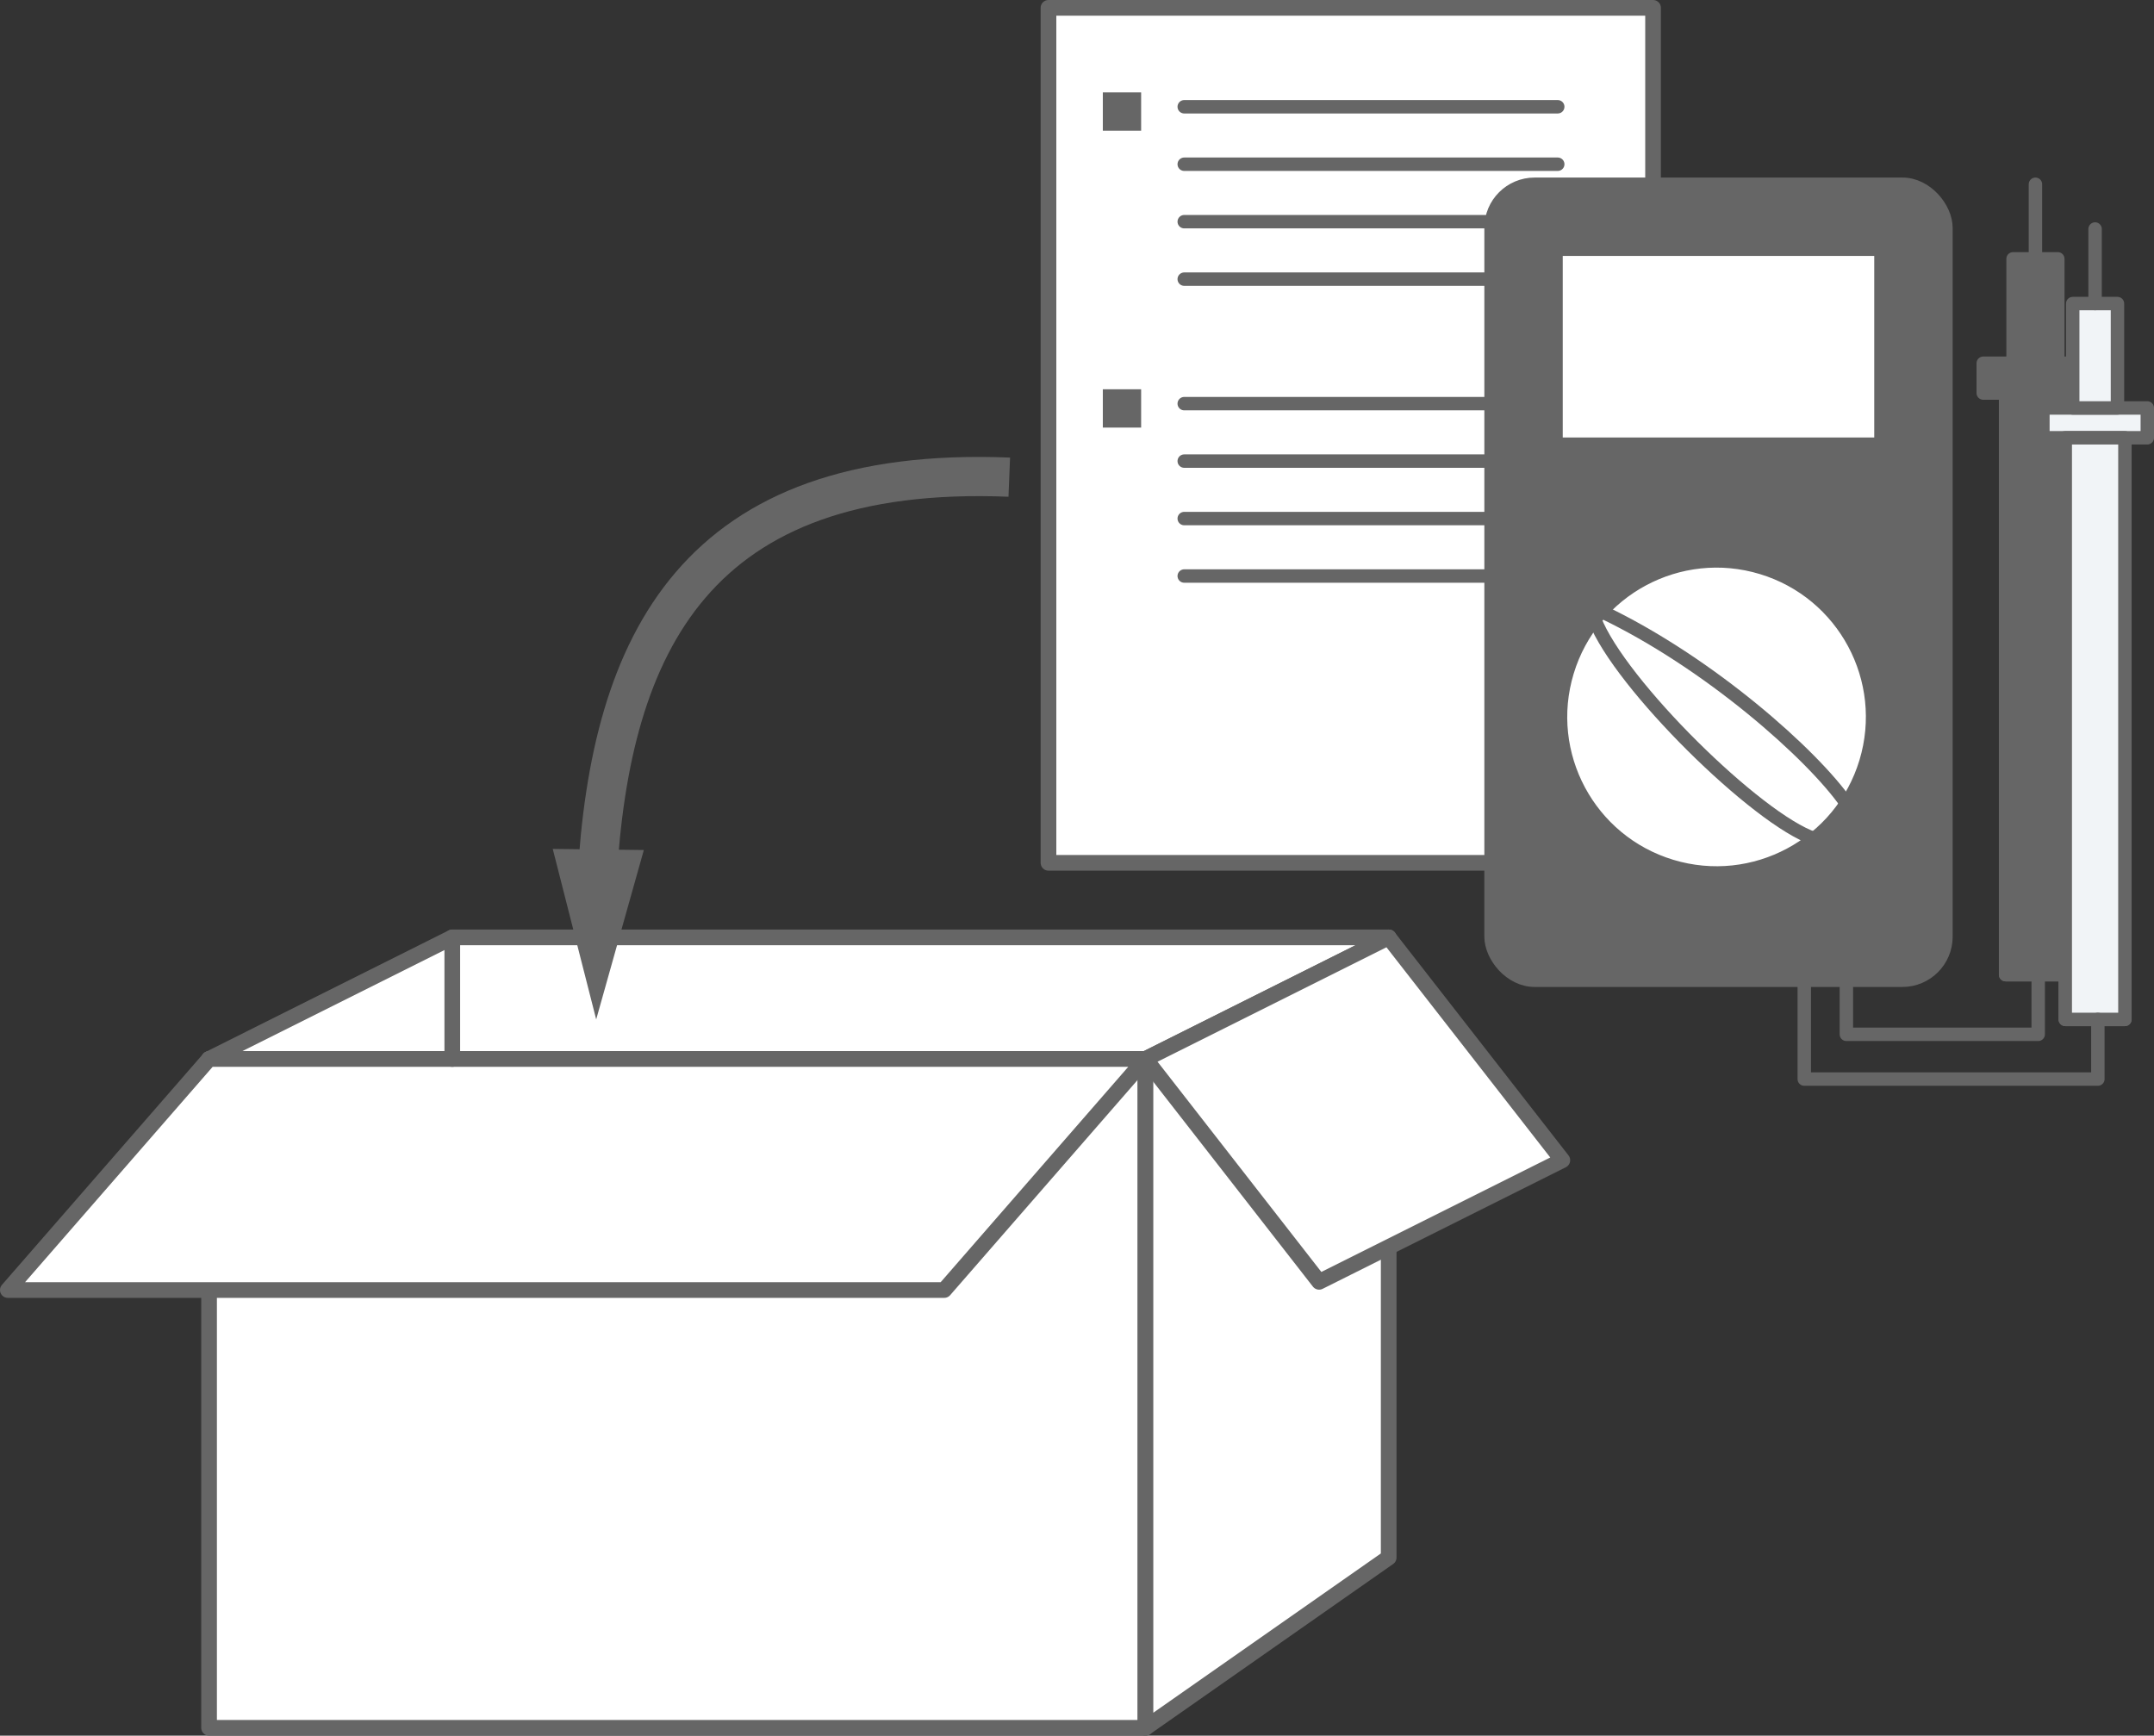<svg xmlns="http://www.w3.org/2000/svg" width="233.669" height="188.297" viewBox="0 0 233.669 188.297"><rect x="0" y="0" width="233.669" height="188.297" fill="#333333" stroke="none"/><defs><style>.cls-1,.cls-6{fill:#fff;}.cls-1,.cls-3,.cls-4,.cls-5,.cls-6,.cls-7,.cls-8{stroke:#666;}.cls-1,.cls-3,.cls-4,.cls-5,.cls-6,.cls-7{stroke-linecap:round;stroke-linejoin:round;}.cls-1,.cls-4{stroke-width:1.701px;}.cls-2,.cls-5{fill:#666;}.cls-3,.cls-8{fill:none;}.cls-3,.cls-5,.cls-6,.cls-7{stroke-width:1.456px;}.cls-4,.cls-7{fill:#f1f4f7;}.cls-8{stroke-miterlimit:10;stroke-width:4.252px;}</style></defs><g id="レイヤー_2" data-name="レイヤー 2"><g id="レイヤー_7" data-name="レイヤー 7"><rect class="cls-1" x="113.741" y="0.85" width="65.585" height="92.756"/><rect class="cls-2" x="119.636" y="10.024" width="4.156" height="4.156"/><line class="cls-3" x1="128.467" y1="11.583" x2="168.986" y2="11.583"/><line class="cls-3" x1="128.467" y1="17.816" x2="168.986" y2="17.816"/><line class="cls-3" x1="128.467" y1="24.05" x2="168.986" y2="24.05"/><line class="cls-3" x1="128.467" y1="30.284" x2="168.986" y2="30.284"/><rect class="cls-2" x="119.636" y="42.232" width="4.156" height="4.156"/><line class="cls-3" x1="128.467" y1="43.79" x2="168.986" y2="43.79"/><line class="cls-3" x1="128.467" y1="50.024" x2="168.986" y2="50.024"/><line class="cls-3" x1="128.467" y1="56.258" x2="168.986" y2="56.258"/><line class="cls-3" x1="128.467" y1="62.492" x2="168.986" y2="62.492"/><rect class="cls-1" x="22.68" y="114.889" width="101.582" height="72.558"/><polygon class="cls-1" points="150.647 168.977 124.262 187.447 124.262 114.889 150.647 101.696 150.647 168.977"/><polygon class="cls-1" points="22.68 114.889 49.065 101.696 150.647 101.696 124.262 114.889 22.68 114.889"/><polygon class="cls-1" points="124.262 114.889 102.432 139.954 0.85 139.954 22.68 114.889 124.262 114.889"/><polygon class="cls-1" points="124.262 114.889 143.099 139.064 169.484 125.871 150.647 101.696 124.262 114.889"/><line class="cls-4" x1="49.065" y1="101.696" x2="49.065" y2="114.889"/><rect class="cls-5" x="161.752" y="19.99" width="49.347" height="86.357" rx="4.726"/><rect class="cls-6" x="168.801" y="27.04" width="35.248" height="21.149"/><circle class="cls-6" cx="186.214" cy="77.78" r="16.923" transform="translate(57.81 233.464) rotate(-73.155)"/><path class="cls-3" d="M173,67.209c2.712,7,17.648,21.708,23.805,23.773"/><path class="cls-3" d="M200.3,87.167c-3.64-5.256-14.878-15.271-26.554-20.827"/><rect class="cls-5" x="217.571" y="42.641" width="6.472" height="63.1"/><rect class="cls-5" x="215.144" y="39.406" width="11.326" height="3.236"/><rect class="cls-5" x="217.571" y="42.641" width="6.472" height="63.1"/><rect class="cls-5" x="218.38" y="28.08" width="4.854" height="11.326"/><line class="cls-5" x1="220.807" y1="28.08" x2="220.807" y2="19.99"/><rect class="cls-7" x="224.042" y="47.495" width="6.472" height="63.1"/><rect class="cls-7" x="221.616" y="44.259" width="11.326" height="3.236"/><rect class="cls-7" x="224.042" y="47.495" width="6.472" height="63.1"/><rect class="cls-7" x="224.851" y="32.934" width="4.854" height="11.326"/><line class="cls-5" x1="227.278" y1="32.934" x2="227.278" y2="24.844"/><polyline class="cls-3" points="200.297 106.348 200.297 112.213 221.107 112.213 221.107 105.741"/><polyline class="cls-3" points="195.729 105.507 195.729 117.067 227.579 117.067 227.579 110.595"/><path class="cls-8" d="M109.487,51.767C75.492,50.394,66.195,69.754,64.763,95.525"/><polygon class="cls-2" points="59.962 92.097 64.676 110.595 69.844 92.219 59.962 92.097"/></g></g></svg>